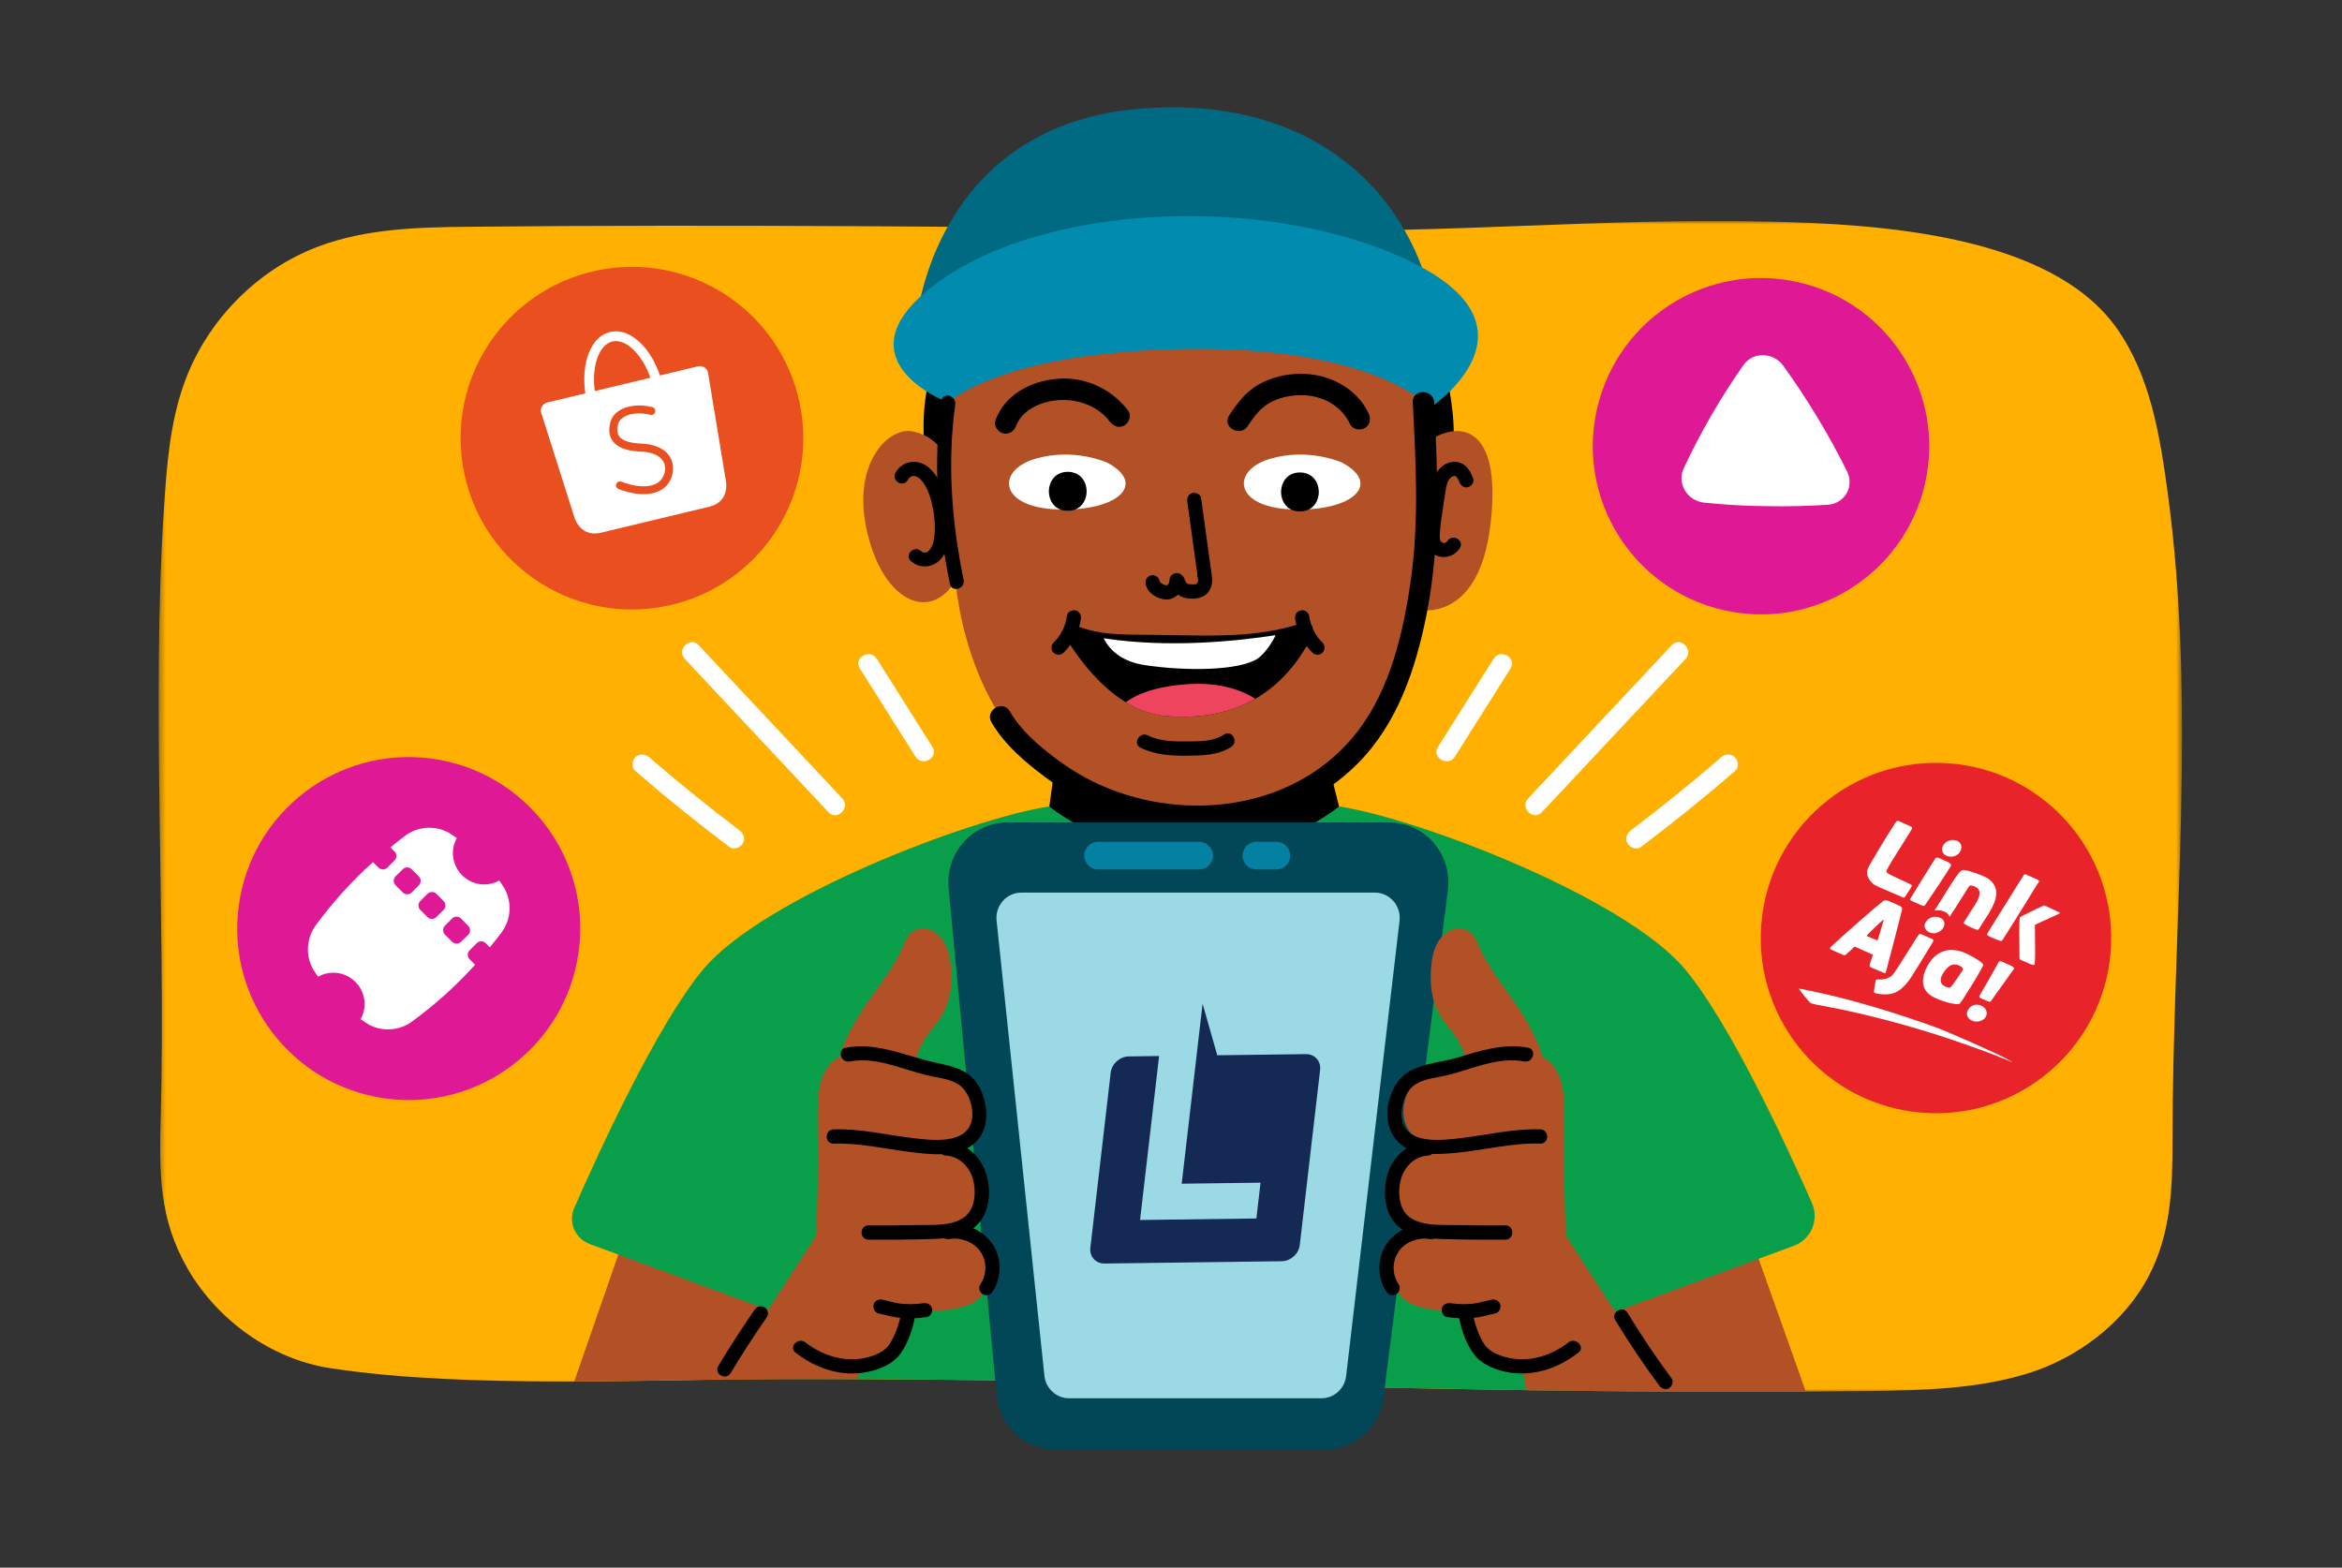 <svg width="360" height="241" viewBox="0 0 360 241" fill="none" xmlns="http://www.w3.org/2000/svg">
<rect x="0" y="0" width="360" height="241" fill="#333333" stroke="none"/>
<mask id="mask0_213_60271" style="mask-type:alpha" maskUnits="userSpaceOnUse" x="24" y="33" width="312" height="181">
<path fill-rule="evenodd" clip-rule="evenodd" d="M24.386 33.977H335.41V213.98H24.386V33.977Z" fill="white"/>
</mask>
<g mask="url(#mask0_213_60271)">
<path fill-rule="evenodd" clip-rule="evenodd" d="M333.95 175.449C333.95 182.789 333.679 189.739 330.269 196.22C326.49 203.419 319.22 208.879 311.49 211.209C303.769 213.539 295.59 213.739 287.519 213.849C231.689 214.609 174.38 211.809 118.639 212.009C111.5 212.029 103.26 212.239 94.68 212.329C82.92 212.459 70.53 212.379 59.47 211.379C56.42 211.099 53.47 210.749 50.67 210.319C41.75 208.939 33.48 203.009 28.909 195.149C24.409 187.419 24.47 180.359 24.71 171.399C25.49 141.789 23.28 108.049 25.179 78.499C25.61 71.789 26.09 64.979 28.4 58.679C31.869 49.229 39.54 41.449 48.88 37.919C56.25 35.129 64.3 34.939 72.159 34.859C111.43 34.469 155.74 34.879 196.88 35.379C222.769 35.919 245.8 33.509 271.689 34.059C289.109 34.429 315.139 36.119 325.33 50.399C330.49 57.649 332 66.839 333.2 75.689C337.689 108.739 333.95 142.099 333.95 175.449Z" fill="#FFB000"/>
</g>
<path fill-rule="evenodd" clip-rule="evenodd" d="M161.293 123.978L162.147 117.789L204.181 117.429L205.833 123.978L202.67 130.6L163.235 131.249L161.293 123.978Z" fill="black"/>
<path fill-rule="evenodd" clip-rule="evenodd" d="M123.202 199.528L119.632 212.008H118.252C111.112 212.028 102.872 212.238 94.293 212.328C92.302 212.348 90.293 212.368 88.272 212.378L96.412 188.928L123.202 199.528Z" fill="#B25125"/>
<path fill-rule="evenodd" clip-rule="evenodd" d="M277.583 213.938C267.973 214.008 258.323 213.978 248.653 213.888H248.643L244.312 198.598L268.692 188.928L277.583 213.938Z" fill="#B25125"/>
<path fill-rule="evenodd" clip-rule="evenodd" d="M275.741 191.518L246.712 202.248L245.492 213.849C204.133 213.418 162.382 211.939 121.442 211.998L120.422 202.248L90.627 191.238C88.397 190.414 87.317 187.885 88.27 185.706C91.986 177.224 100.971 157.579 108.082 149.039C117.292 137.989 149.142 125.809 161.292 123.979C161.292 123.979 171.222 132.088 183.562 131.539C195.912 132.088 205.832 123.979 205.832 123.979C217.982 125.809 249.843 137.989 259.042 149.039C265.959 157.337 274.635 176.119 278.527 184.959C279.663 187.539 278.386 190.54 275.741 191.518Z" fill="#089E4A"/>
<path fill-rule="evenodd" clip-rule="evenodd" d="M140.897 49.265C140.897 49.265 143.58 18.785 176.099 16.638C208.618 14.492 220.324 37.889 220.643 51.304L140.897 49.265Z" fill="#006A82"/>
<path fill-rule="evenodd" clip-rule="evenodd" d="M222.43 58.188C222.43 58.188 223.806 63.945 223.375 68.328L219.18 69.869L218.809 61.86L222.43 58.188Z" fill="black"/>
<path fill-rule="evenodd" clip-rule="evenodd" d="M142.973 57.48C142.973 57.48 141.197 63.75 142.346 70.228L145.163 69.717L147.571 62.435L145.776 61.896L142.973 57.48Z" fill="black"/>
<path fill-rule="evenodd" clip-rule="evenodd" d="M145.775 61.896C145.775 61.896 127.549 55.049 144.757 42.985C161.965 30.921 196.381 29.986 217.331 40.46C238.279 50.935 219.303 63.092 219.303 63.092L145.775 61.896Z" fill="#008BAF"/>
<path fill-rule="evenodd" clip-rule="evenodd" d="M145.162 69.718C145.162 69.718 143.569 66.777 140.015 66.287C136.461 65.797 130.701 71.434 133.397 82.218C136.093 93.003 143.324 95.436 146.877 89.195C146.877 89.195 148.472 115.566 169.183 122.483C189.893 129.401 202.455 121.287 208.062 115.723C213.667 110.16 217.76 93.699 217.76 93.699C217.76 93.699 227.271 96.189 229.109 80.625C230.948 65.061 224.081 64.571 219.303 68.003L218.808 61.861C218.808 61.861 210.236 53.174 181.927 53.664C153.618 54.155 145.775 61.896 145.775 61.896C145.775 61.896 144.794 65.551 145.162 69.718Z" fill="#B25125"/>
<path fill-rule="evenodd" clip-rule="evenodd" d="M176.108 89.812C176.398 91.18 177.887 92.097 179.212 92.162C179.932 92.198 180.698 91.855 181.168 91.311C181.685 90.71 181.933 89.983 181.953 89.195C181.967 88.621 181.438 88.072 180.856 88.099C180.25 88.126 179.775 88.579 179.759 89.195C179.756 89.296 179.749 89.397 179.737 89.499C179.75 89.401 179.763 89.305 179.776 89.207C179.746 89.41 179.694 89.605 179.615 89.793C179.651 89.707 179.689 89.62 179.725 89.531C179.683 89.626 179.631 89.71 179.582 89.799C179.491 89.963 179.718 89.647 179.634 89.737C179.603 89.772 179.574 89.808 179.541 89.841C179.515 89.868 179.486 89.892 179.46 89.918C179.318 90.055 179.626 89.811 179.528 89.867C179.438 89.918 179.356 89.972 179.261 90.013C179.348 89.978 179.435 89.939 179.523 89.903C179.419 89.945 179.315 89.975 179.204 89.995C179.301 89.981 179.399 89.969 179.496 89.956C179.345 89.975 179.2 89.972 179.05 89.953C179.147 89.966 179.244 89.98 179.341 89.992C179.131 89.957 178.931 89.894 178.734 89.814C178.821 89.85 178.909 89.888 178.996 89.924C178.879 89.874 178.764 89.819 178.654 89.754C178.599 89.722 178.545 89.688 178.492 89.65C178.288 89.51 178.666 89.808 178.519 89.674C178.441 89.602 178.297 89.504 178.257 89.406C178.293 89.451 178.328 89.498 178.364 89.543C178.344 89.514 178.324 89.486 178.306 89.456C178.269 89.395 178.237 89.334 178.208 89.27C178.245 89.358 178.281 89.445 178.318 89.532C178.277 89.433 178.246 89.334 178.223 89.23C178.104 88.666 177.414 88.288 176.874 88.463C176.281 88.656 175.981 89.21 176.108 89.812Z" fill="black"/>
<path fill-rule="evenodd" clip-rule="evenodd" d="M179.953 89.592C180.258 90.39 180.621 91.186 181.407 91.62C182.082 91.994 182.911 92.08 183.671 92.02C184.614 91.946 185.468 91.561 185.95 90.708C186.417 89.878 186.401 88.914 186.18 88.013C186.044 87.455 185.384 87.068 184.831 87.247C184.252 87.434 183.919 87.999 184.065 88.596C184.083 88.673 184.102 88.748 184.118 88.825C184.125 88.864 184.132 88.903 184.138 88.941C184.152 89.025 184.148 88.992 184.126 88.843C184.18 88.921 184.146 89.185 184.143 89.272C184.141 89.311 184.139 89.35 184.135 89.388C184.142 89.343 184.149 89.297 184.155 89.251C184.131 89.297 184.126 89.4 184.112 89.451C184.098 89.503 184.048 89.585 184.052 89.633C184.047 89.569 184.162 89.402 184.071 89.573C184.045 89.62 184.015 89.663 183.989 89.709C183.884 89.893 184.146 89.548 184.004 89.684C183.963 89.725 183.905 89.769 183.868 89.813C183.908 89.78 183.948 89.748 183.988 89.716C183.951 89.74 183.912 89.763 183.872 89.784C183.708 89.886 184.028 89.743 183.906 89.769C183.848 89.781 183.792 89.802 183.735 89.816C183.688 89.826 183.641 89.834 183.594 89.842C183.644 89.835 183.694 89.827 183.743 89.821C183.687 89.81 183.584 89.832 183.527 89.835C183.275 89.845 183.028 89.817 182.777 89.813C183.075 89.818 182.9 89.831 182.805 89.811C182.751 89.8 182.698 89.787 182.645 89.773C182.596 89.759 182.402 89.664 182.559 89.754C182.72 89.845 182.55 89.746 182.514 89.726C182.414 89.671 182.355 89.573 182.519 89.752C182.476 89.705 182.42 89.666 182.376 89.618C182.346 89.587 182.205 89.462 182.338 89.58C182.462 89.69 182.342 89.575 182.314 89.529C182.245 89.416 182.188 89.298 182.132 89.177C182.043 88.987 182.219 89.406 182.14 89.194C182.117 89.132 182.092 89.071 182.068 89.009C181.963 88.735 181.826 88.507 181.564 88.353C181.329 88.216 180.983 88.157 180.719 88.243C180.198 88.411 179.733 89.018 179.953 89.592Z" fill="black"/>
<path fill-rule="evenodd" clip-rule="evenodd" d="M186.199 87.964C185.674 84.165 185.149 80.365 184.625 76.566C184.543 75.979 183.793 75.658 183.275 75.8C182.642 75.974 182.428 76.56 182.509 77.149C183.034 80.948 183.558 84.748 184.084 88.547C184.165 89.134 184.916 89.455 185.432 89.313C186.065 89.139 186.28 88.553 186.199 87.964Z" fill="black"/>
<path fill-rule="evenodd" clip-rule="evenodd" d="M191.79 65.514C192.705 64.125 193.636 62.806 195.11 61.964C196.548 61.143 198.231 60.771 199.877 60.754C203.108 60.721 206.134 62.239 207.538 65.224C207.917 66.028 209.071 66.235 209.79 65.815C210.613 65.333 210.76 64.37 210.38 63.564C208.502 59.574 204.171 57.425 199.877 57.464C197.709 57.483 195.488 57.996 193.584 59.046C191.547 60.169 190.203 61.949 188.949 63.853C187.78 65.627 190.629 67.277 191.79 65.514Z" fill="black"/>
<path fill-rule="evenodd" clip-rule="evenodd" d="M156.191 65.466C157.139 62.922 160.209 61.677 162.724 61.513C165.676 61.32 168.76 62.392 170.59 64.809C171.126 65.516 172.01 65.886 172.841 65.4C173.538 64.992 173.971 63.861 173.432 63.148C170.84 59.726 166.725 57.853 162.418 58.246C158.399 58.613 154.487 60.65 153.018 64.591C152.708 65.424 153.364 66.395 154.167 66.615C155.088 66.868 155.879 66.302 156.191 65.466Z" fill="black"/>
<path fill-rule="evenodd" clip-rule="evenodd" d="M164.018 94.618C163.957 95.044 163.865 95.464 163.738 95.875C163.674 96.08 163.602 96.284 163.523 96.483C163.511 96.512 163.446 96.675 163.505 96.527C163.565 96.379 163.497 96.541 163.484 96.57C163.437 96.673 163.388 96.776 163.337 96.878C163.148 97.25 162.932 97.608 162.688 97.947C162.656 97.992 162.595 98.051 162.576 98.1C162.598 98.045 162.699 97.945 162.608 98.057C162.544 98.136 162.48 98.214 162.414 98.291C162.266 98.463 162.108 98.628 161.946 98.787C161.536 99.19 161.512 99.941 161.946 100.339C162.387 100.744 163.06 100.768 163.497 100.339C164.889 98.972 165.856 97.136 166.133 95.201C166.177 94.897 166.185 94.633 166.023 94.356C165.89 94.128 165.629 93.911 165.367 93.852C164.849 93.734 164.105 94.011 164.018 94.618Z" fill="black"/>
<path fill-rule="evenodd" clip-rule="evenodd" d="M199.101 95.201C199.378 97.136 200.346 98.972 201.738 100.339C202.148 100.741 202.885 100.778 203.288 100.339C203.688 99.904 203.726 99.217 203.288 98.787C203.135 98.637 202.987 98.482 202.845 98.32C202.779 98.243 202.714 98.166 202.651 98.087C202.587 98.009 202.579 97.91 202.659 98.1C202.641 98.058 202.595 98.015 202.569 97.978C202.317 97.63 202.092 97.261 201.898 96.878C201.852 96.787 201.808 96.696 201.766 96.604C201.747 96.563 201.732 96.501 201.705 96.466C201.741 96.512 201.78 96.655 201.726 96.518C201.648 96.318 201.573 96.117 201.508 95.911C201.375 95.489 201.28 95.056 201.217 94.618C201.181 94.366 200.921 94.085 200.712 93.962C200.478 93.825 200.131 93.766 199.868 93.852C199.602 93.938 199.346 94.102 199.212 94.356C199.065 94.635 199.057 94.892 199.101 95.201Z" fill="black"/>
<path fill-rule="evenodd" clip-rule="evenodd" d="M164.82 98.294C167.535 99.426 170.467 99.694 173.383 99.749C176.465 99.806 179.548 99.815 182.631 99.872C188.822 99.989 195.117 99.863 201.026 97.799C202.35 97.336 201.78 95.216 200.443 95.683C194.705 97.688 188.642 97.792 182.631 97.679C179.697 97.624 176.766 97.599 173.833 97.562C170.943 97.524 168.097 97.302 165.403 96.179C164.102 95.636 163.534 97.758 164.82 98.294Z" fill="black"/>
<path fill-rule="evenodd" clip-rule="evenodd" d="M163.899 98.109C163.899 98.109 169.992 109.21 179.01 110.055C188.028 110.901 196.261 107.913 201.336 98.44L200.278 96.9C200.278 96.9 180.987 101.163 165.111 97.236L163.899 98.109Z" fill="black"/>
<path fill-rule="evenodd" clip-rule="evenodd" d="M196.075 97.649C195.646 98.65 194.404 100.518 193.334 101.234C190.512 103.123 182.349 103.2 175.997 102.256C172.087 101.665 170.379 99.614 169.654 98.126C179.765 99.681 190.381 98.536 196.075 97.649Z" fill="white"/>
<path fill-rule="evenodd" clip-rule="evenodd" d="M175.319 114.946C177.571 116.065 180.051 116.205 182.524 116.178C184.825 116.153 187.283 116.128 189.27 114.811C190.442 114.034 189.344 112.133 188.164 112.916C186.502 114.018 184.443 113.964 182.524 113.985C180.468 114.007 178.309 113.988 176.426 113.052C175.166 112.425 174.053 114.317 175.319 114.946Z" fill="black"/>
<path fill-rule="evenodd" clip-rule="evenodd" d="M217.164 61.86C217.635 70.952 218.148 80.158 216.859 89.209C215.721 97.204 213.725 105.86 208.721 112.393C199.537 124.38 182.538 126.606 169.238 120.729C166.734 119.622 164.398 118.197 162.214 116.553C159.582 114.571 156.882 112.255 155.234 109.362C154.186 107.523 151.342 109.179 152.393 111.024C154.06 113.949 156.638 116.321 159.253 118.391C161.098 119.851 163.011 121.215 165.081 122.34C172.03 126.118 180.358 127.81 188.23 126.992C195.872 126.199 203.198 122.88 208.652 117.429C214.787 111.298 217.597 102.888 219.264 94.564C221.428 83.752 221.02 72.805 220.454 61.86C220.346 59.753 217.054 59.74 217.164 61.86Z" fill="black"/>
<path fill-rule="evenodd" clip-rule="evenodd" d="M226.446 73.54C226.085 72.657 225.654 71.737 224.76 71.28C223.834 70.805 222.704 70.958 221.864 71.547C220.049 72.821 219.99 75.389 219.708 77.381C219.545 78.53 219.394 79.682 219.259 80.835C219.134 81.917 218.967 83.036 219.445 84.061C220.412 86.132 223.22 86.124 224.394 84.272C225.152 83.076 223.255 81.974 222.501 83.165C222.322 83.446 222.004 83.572 221.699 83.414C221.257 83.185 221.299 82.567 221.32 82.142C221.394 80.67 221.646 79.187 221.856 77.73C221.961 77.001 222.068 76.271 222.19 75.545C222.289 74.959 222.38 74.309 222.699 73.796C222.871 73.521 223.218 73.139 223.592 73.175C223.989 73.213 224.206 73.818 224.331 74.123C224.554 74.671 225.059 75.06 225.679 74.889C226.199 74.747 226.672 74.091 226.446 73.54Z" fill="black"/>
<path fill-rule="evenodd" clip-rule="evenodd" d="M144.717 61.605C143.417 71.094 144.092 80.397 146.012 89.754C146.295 91.135 148.41 90.55 148.127 89.171C146.293 80.231 145.589 71.26 146.833 62.188C147.022 60.807 144.908 60.209 144.717 61.605Z" fill="black"/>
<path fill-rule="evenodd" clip-rule="evenodd" d="M139.539 73.794C140.143 72.696 141.2 73.24 141.81 74.043C142.747 75.275 143.188 76.935 143.456 78.432C143.74 80.018 143.811 81.798 143.46 83.379C143.291 84.139 142.502 85.525 141.571 84.71C140.513 83.783 138.955 85.328 140.019 86.261C141.618 87.661 143.925 87.206 145.022 85.409C145.664 84.357 145.776 83.011 145.839 81.809C145.905 80.561 145.812 79.314 145.611 78.082C145.264 75.959 144.508 73.383 142.82 71.921C141.176 70.499 138.741 70.697 137.645 72.687C136.963 73.924 138.857 75.032 139.539 73.794Z" fill="black"/>
<path fill-rule="evenodd" clip-rule="evenodd" d="M170.193 71.123C170.193 71.123 165.102 68.775 159.118 70.537C153.134 72.302 153.432 78.044 162.695 78.323C171.959 78.6 176.284 74.35 170.193 71.123Z" fill="white"/>
<path fill-rule="evenodd" clip-rule="evenodd" d="M206.294 71.123C206.294 71.123 201.202 68.775 195.219 70.537C189.235 72.302 189.532 78.044 198.796 78.323C208.06 78.6 212.385 74.35 206.294 71.123Z" fill="white"/>
<path fill-rule="evenodd" clip-rule="evenodd" d="M199.82 78.633C203.68 78.633 203.687 72.633 199.82 72.633C195.96 72.633 195.953 78.633 199.82 78.633Z" fill="black"/>
<path fill-rule="evenodd" clip-rule="evenodd" d="M164.129 78.537C167.99 78.537 167.996 72.537 164.129 72.537C160.268 72.537 160.262 78.537 164.129 78.537Z" fill="black"/>
<path fill-rule="evenodd" clip-rule="evenodd" d="M192.947 107.435C188.816 109.81 184.038 110.525 179.011 110.058C176.846 109.857 174.852 109.066 173.069 107.969C174.805 106.596 178.105 105.431 182.865 105.164C187.214 104.916 190.695 105.937 192.947 107.435Z" fill="#EE445D"/>
<path fill-rule="evenodd" clip-rule="evenodd" d="M145.817 136.543L153.202 214.519C153.65 219.243 157.557 222.85 162.23 222.85H203.665C208.224 222.85 212.075 219.41 212.659 214.815L222.563 136.839C223.262 131.328 219.038 126.445 213.568 126.445H154.844C149.492 126.445 145.304 131.13 145.817 136.543Z" fill="#024758"/>
<path fill-rule="evenodd" clip-rule="evenodd" d="M153.189 141.519L160.542 211.496C160.75 213.469 162.388 214.965 164.341 214.965H203.124C205.059 214.965 206.689 213.496 206.918 211.542L215.129 141.567C215.4 139.256 213.625 137.225 211.335 137.225H156.988C154.718 137.225 152.948 139.225 153.189 141.519Z" fill="#9BD9E5"/>
<path d="M170.732 164.898C170.889 163.541 172.129 162.427 173.501 162.409L178.17 162.348L175.243 187.553L193.126 187.321L193.765 181.818L181.645 181.976L183.933 162.273L184.857 154.313L187.112 162.232L200.723 162.055C202.094 162.037 203.079 163.122 202.921 164.479L199.794 191.404C199.637 192.761 198.397 193.875 197.025 193.893L169.804 194.247C168.432 194.265 167.448 193.18 167.605 191.823L170.732 164.898Z" fill="#152955"/>
<path fill-rule="evenodd" clip-rule="evenodd" d="M152.083 194.568C152.203 200.008 149.203 201.058 144.593 201.478L139.993 201.898C139.993 201.898 139.163 209.358 132.253 209.778L131.853 212.018C127.313 211.998 122.773 211.988 118.253 212.008C115.983 212.018 113.613 212.038 111.143 212.078L125.393 190.058C125.393 190.058 125.713 186.258 125.713 177.688C125.713 169.128 125.073 164.848 129.043 162.468C129.043 162.468 129.993 158.818 133.483 153.908C136.973 148.988 137.763 147.968 139.163 144.688C140.553 141.408 145.353 142.218 146.063 147.738C146.763 153.258 145.233 155.848 143.203 158.288C141.183 160.728 140.693 163.318 140.693 163.318C140.693 163.318 141.883 164.778 145.513 164.288C149.133 163.797 154.583 174.198 145.303 176.428C145.303 176.428 150.963 177.138 151.203 181.878C151.443 186.558 149.123 189.608 146.713 189.818C147.413 189.758 151.963 189.547 152.083 194.568Z" fill="#B25125"/>
<path fill-rule="evenodd" clip-rule="evenodd" d="M256.212 213.948C249.023 213.908 241.813 213.828 234.603 213.719L233.902 209.778C226.992 209.358 226.162 201.898 226.162 201.898L221.553 201.478C216.952 201.058 213.952 200.009 214.072 194.568C214.192 189.688 218.492 189.748 219.383 189.808C216.992 189.558 214.712 186.518 214.952 181.878C215.192 177.138 220.853 176.428 220.853 176.428C211.572 174.198 217.023 163.798 220.643 164.288C224.273 164.778 225.462 163.318 225.462 163.318C225.462 163.318 224.973 160.728 222.952 158.288C220.923 155.848 219.393 153.259 220.093 147.738C220.803 142.219 225.603 141.408 226.992 144.688C228.393 147.969 229.183 148.988 232.673 153.908C236.162 158.818 237.112 162.469 237.112 162.469C241.072 164.848 240.442 169.128 240.442 177.688C240.442 186.259 240.763 190.058 240.763 190.058L256.212 213.948Z" fill="#B25125"/>
<path fill-rule="evenodd" clip-rule="evenodd" d="M184.328 133.663H168.791C167.618 133.663 166.667 132.713 166.667 131.54C166.667 130.366 167.618 129.416 168.791 129.416H184.328C185.501 129.416 186.451 130.366 186.451 131.54C186.451 132.713 185.501 133.663 184.328 133.663Z" fill="#0480A2"/>
<path fill-rule="evenodd" clip-rule="evenodd" d="M196.2 133.663H193.122C191.949 133.663 190.998 132.713 190.998 131.54C190.998 130.366 191.949 129.416 193.122 129.416H196.2C197.373 129.416 198.324 130.366 198.324 131.54C198.324 132.713 197.373 133.663 196.2 133.663Z" fill="#0480A2"/>
<path fill-rule="evenodd" clip-rule="evenodd" d="M130.602 163.184C134.722 162.408 138.652 164.405 142.572 165.327C144.164 165.701 146.049 165.822 147.429 166.778C148.885 167.785 149.643 170.144 149.431 171.861C148.903 176.155 143.003 175.289 139.963 174.917C136.018 174.433 132.133 173.49 128.133 173.621C126.726 173.666 126.719 175.861 128.133 175.814C131.942 175.69 135.655 176.545 139.411 177.039C142.506 177.447 146.927 178.065 149.569 175.949C152.274 173.782 151.992 169.844 150.499 167.058C148.873 164.023 145.536 163.831 142.552 163.061C138.389 161.985 134.402 160.243 130.019 161.069C128.633 161.33 129.22 163.445 130.602 163.184Z" fill="black"/>
<path fill-rule="evenodd" clip-rule="evenodd" d="M145.429 177.663C147.476 177.763 149.031 179.391 149.558 181.289C150.09 183.204 149.924 185.94 148.155 187.172C146.239 188.507 143.58 188.283 141.361 188.331C138.741 188.388 136.119 188.403 133.497 188.386C132.085 188.376 132.084 190.569 133.497 190.579C136.796 190.602 140.098 190.582 143.396 190.473C146.102 190.384 149.074 189.976 150.782 187.618C152.362 185.436 152.322 182.008 151.28 179.618C150.248 177.254 148.024 175.596 145.429 175.469C144.018 175.4 144.022 177.594 145.429 177.663Z" fill="black"/>
<path fill-rule="evenodd" clip-rule="evenodd" d="M135.048 201.92C135.98 202.126 136.894 202.393 137.841 202.527C139.403 202.749 140.927 202.703 142.487 202.474C143.057 202.389 143.421 201.64 143.254 201.124C143.052 200.502 142.515 200.268 141.904 200.358C141.34 200.441 140.535 200.501 139.863 200.497C139.544 200.496 139.224 200.483 138.905 200.458C138.765 200.446 138.626 200.434 138.486 200.418C138.412 200.409 138.338 200.4 138.263 200.391C138.408 200.409 138.381 200.407 138.253 200.387C137.366 200.242 136.507 199.998 135.631 199.805C135.072 199.682 134.418 199.973 134.282 200.571C134.155 201.126 134.449 201.788 135.048 201.92Z" fill="black"/>
<path fill-rule="evenodd" clip-rule="evenodd" d="M145.987 190.483C147.598 190.19 149.581 190.889 150.59 192.254C151.744 193.813 151.747 195.896 150.677 197.471C150.344 197.962 150.584 198.688 151.07 198.972C151.612 199.289 152.238 199.071 152.571 198.579C154.07 196.371 154.009 193.187 152.409 191.045C150.786 188.87 148.053 187.885 145.404 188.368C144.82 188.473 144.49 189.182 144.637 189.716C144.806 190.33 145.402 190.589 145.987 190.483Z" fill="black"/>
<path fill-rule="evenodd" clip-rule="evenodd" d="M122.265 207.93C125.471 210.436 129.474 211.759 133.53 210.876C135.329 210.485 137.312 209.641 138.41 208.1C139.616 206.407 140.328 204.257 140.685 202.227C140.927 200.847 138.813 200.254 138.57 201.644C138.275 203.326 137.74 204.95 136.876 206.427C136.066 207.814 134.456 208.431 132.947 208.761C129.731 209.464 126.364 208.37 123.816 206.379C122.717 205.52 121.153 207.061 122.265 207.93Z" fill="black"/>
<path fill-rule="evenodd" clip-rule="evenodd" d="M234.879 161.068C231.091 160.354 227.537 161.537 223.943 162.61C221.068 163.468 217.137 163.507 215.092 166.013C213.09 168.467 212.47 172.546 214.527 175.137C216.649 177.809 220.881 177.517 223.916 177.222C228.211 176.805 232.424 175.672 236.765 175.813C238.176 175.859 238.175 173.666 236.765 173.62C232.765 173.489 228.88 174.432 224.935 174.917C221.893 175.289 215.995 176.153 215.467 171.86C215.254 170.133 216.006 167.792 217.469 166.777C218.847 165.82 220.736 165.701 222.325 165.326C226.243 164.401 230.177 162.407 234.296 163.183C235.676 163.444 236.267 161.33 234.879 161.068Z" fill="black"/>
<path fill-rule="evenodd" clip-rule="evenodd" d="M219.47 175.469C216.875 175.596 214.651 177.254 213.619 179.618C212.578 182.007 212.538 185.438 214.117 187.618C215.824 189.976 218.798 190.384 221.503 190.473C224.801 190.582 228.103 190.603 231.402 190.579C232.813 190.57 232.817 188.376 231.402 188.386C228.781 188.404 226.158 188.387 223.538 188.331C221.321 188.283 218.659 188.506 216.744 187.172C214.971 185.937 214.815 183.208 215.341 181.289C215.863 179.39 217.428 177.763 219.47 177.663C220.875 177.594 220.884 175.401 219.47 175.469Z" fill="black"/>
<path fill-rule="evenodd" clip-rule="evenodd" d="M229.267 199.805C228.391 199.998 227.532 200.243 226.645 200.387C226.618 200.391 226.428 200.421 226.577 200.399C226.741 200.373 226.49 200.409 226.456 200.412C226.319 200.429 226.18 200.443 226.04 200.454C225.724 200.481 225.406 200.494 225.088 200.497C224.399 200.503 223.579 200.445 222.994 200.358C222.429 200.275 221.788 200.498 221.645 201.124C221.526 201.645 221.804 202.384 222.411 202.474C223.97 202.703 225.496 202.752 227.057 202.528C228.004 202.391 228.918 202.126 229.85 201.92C230.412 201.796 230.792 201.115 230.617 200.572C230.426 199.982 229.869 199.672 229.267 199.805Z" fill="black"/>
<path fill-rule="evenodd" clip-rule="evenodd" d="M220.283 188.368C217.634 187.886 214.901 188.87 213.277 191.045C211.678 193.187 211.616 196.371 213.115 198.579C213.447 199.069 214.08 199.286 214.616 198.972C215.101 198.688 215.344 197.965 215.01 197.472C213.939 195.895 213.943 193.812 215.096 192.254C216.106 190.889 218.091 190.19 219.7 190.483C220.282 190.589 220.883 190.324 221.049 189.717C221.195 189.184 220.869 188.474 220.283 188.368Z" fill="black"/>
<path fill-rule="evenodd" clip-rule="evenodd" d="M241.082 206.379C238.534 208.37 235.168 209.464 231.952 208.761C230.514 208.446 228.888 207.855 228.09 206.543C227.179 205.047 226.631 203.361 226.329 201.644C226.086 200.256 223.971 200.844 224.214 202.227C224.562 204.217 225.255 206.314 226.413 207.989C227.525 209.599 229.507 210.466 231.369 210.876C235.42 211.767 239.434 210.432 242.634 207.93C243.745 207.062 242.183 205.519 241.082 206.379Z" fill="black"/>
<path fill-rule="evenodd" clip-rule="evenodd" d="M115.996 201.358C114.042 204.173 112.181 207.051 110.414 209.988C109.684 211.201 111.58 212.305 112.308 211.095C114.075 208.159 115.936 205.281 117.89 202.464C118.228 201.978 117.98 201.247 117.496 200.964C116.951 200.645 116.334 200.87 115.996 201.358Z" fill="black"/>
<path fill-rule="evenodd" clip-rule="evenodd" d="M248.287 202.94C250.385 206.404 252.644 209.766 255.059 213.017C255.412 213.492 256.009 213.733 256.56 213.411C257.028 213.137 257.308 212.388 256.953 211.91C254.538 208.659 252.278 205.296 250.181 201.833C249.45 200.627 247.553 201.728 248.287 202.94Z" fill="black"/>
<path fill-rule="evenodd" clip-rule="evenodd" d="M97.667 118.537C102.355 122.592 107.182 126.482 112.129 130.215C112.777 130.704 113.807 130.319 114.182 129.677C114.631 128.909 114.292 128.115 113.644 127.625C108.9 124.045 104.283 120.303 99.788 116.416C99.176 115.886 98.269 115.814 97.667 116.416C97.125 116.957 97.052 118.005 97.667 118.537Z" fill="white"/>
<path fill-rule="evenodd" clip-rule="evenodd" d="M105.266 101.299C112.628 109.155 119.99 117.012 127.351 124.869C128.674 126.281 130.792 124.156 129.473 122.748C122.111 114.891 114.749 107.034 107.387 99.177C106.064 97.766 103.946 99.89 105.266 101.299Z" fill="white"/>
<path fill-rule="evenodd" clip-rule="evenodd" d="M132.172 102.771C135.026 107.292 137.879 111.814 140.732 116.335C141.76 117.964 144.357 116.46 143.322 114.821C140.469 110.3 137.616 105.778 134.763 101.257C133.735 99.628 131.138 101.132 132.172 102.771Z" fill="white"/>
<path fill-rule="evenodd" clip-rule="evenodd" d="M264.575 116.416C260.08 120.303 255.463 124.045 250.72 127.625C250.074 128.112 249.738 128.919 250.181 129.677C250.554 130.313 251.583 130.707 252.233 130.215C257.181 126.482 262.008 122.592 266.696 118.537C267.309 118.007 267.24 116.959 266.696 116.416C266.088 115.808 265.189 115.884 264.575 116.416Z" fill="white"/>
<path fill-rule="evenodd" clip-rule="evenodd" d="M256.976 99.178C249.614 107.035 242.252 114.892 234.89 122.748C233.571 124.157 235.688 126.282 237.011 124.869C244.373 117.013 251.736 109.156 259.097 101.3C260.416 99.891 258.299 97.766 256.976 99.178Z" fill="white"/>
<path fill-rule="evenodd" clip-rule="evenodd" d="M229.6 101.257C226.746 105.778 223.894 110.3 221.04 114.821C220.007 116.459 222.602 117.966 223.63 116.336L232.191 102.771C233.224 101.133 230.629 99.627 229.6 101.257Z" fill="white"/>
<path fill-rule="evenodd" clip-rule="evenodd" d="M91.674 41.603C105.902 38.583 119.883 47.669 122.903 61.897C125.922 76.124 116.836 90.106 102.609 93.125C88.381 96.145 74.4 87.059 71.38 72.832C68.361 58.604 77.446 44.623 91.674 41.603Z" fill="#EA501F"/>
<g clip-path="url(#clip0_213_60271)">
<path d="M84.135 61.871L89.972 60.471C89.676 58.452 89.801 56.545 90.263 54.984C90.874 52.919 92.095 51.446 93.776 51.043C95.459 50.639 97.208 51.408 98.696 52.962C99.813 54.136 100.791 55.787 101.443 57.721L107.272 56.323C107.962 56.158 108.717 56.575 108.829 57.278L111.574 73.889C111.918 75.971 110.911 77.45 109.044 77.898L92.348 81.901C90.271 82.399 88.823 81.214 88.275 79.476L83.183 63.435C82.971 62.757 83.446 62.036 84.135 61.871ZM91.429 60.122L99.971 58.074C99.389 56.402 98.552 54.996 97.599 53.995C96.499 52.825 95.242 52.232 94.126 52.5C93.002 52.77 92.158 53.865 91.695 55.419C91.297 56.736 91.198 58.374 91.429 60.122Z" fill="white"/>
<path d="M95.083 75.188C94.767 75.067 94.61 74.72 94.731 74.404C94.852 74.088 95.2 73.931 95.516 74.052C95.714 74.127 95.92 74.201 96.142 74.271C97.705 74.773 99.059 74.882 100.105 74.632C101.051 74.405 101.733 73.864 102.048 73.026C102.066 72.965 102.09 72.926 102.092 72.901C102.178 72.643 102.221 72.379 102.235 72.129C102.259 71.615 102.117 71.125 101.815 70.722C101.493 70.299 100.98 69.938 100.261 69.709C99.781 69.554 99.208 69.454 98.539 69.433C96.835 69.367 95.504 69.014 94.664 68.314C93.742 67.543 93.416 66.424 93.831 64.874C94.11 63.848 94.99 63.039 96.252 62.63C97.34 62.279 98.736 62.222 100.258 62.587C100.588 62.664 100.79 62.992 100.705 63.324C100.621 63.656 100.3 63.856 99.968 63.771C98.672 63.459 97.518 63.498 96.62 63.787C95.761 64.067 95.176 64.568 95.011 65.181C94.733 66.207 94.912 66.918 95.445 67.364C96.06 67.88 97.146 68.136 98.586 68.193C99.365 68.227 100.048 68.342 100.634 68.53C101.601 68.839 102.321 69.346 102.791 69.971C103.274 70.618 103.495 71.368 103.464 72.162C103.451 72.518 103.384 72.887 103.26 73.26C103.23 73.341 103.212 73.403 103.198 73.447C102.732 74.682 101.75 75.475 100.403 75.806C99.14 76.109 97.556 75.997 95.779 75.423C95.559 75.361 95.328 75.285 95.083 75.188Z" fill="#EA501F"/>
</g>
<path fill-rule="evenodd" clip-rule="evenodd" d="M88.952 146.31C86.988 160.737 73.701 170.84 59.274 168.876C44.847 166.913 34.744 153.625 36.707 139.199C38.671 124.772 51.958 114.668 66.385 116.632C80.812 118.596 90.916 131.883 88.952 146.31Z" fill="#DF1995"/>
<path fill-rule="evenodd" clip-rule="evenodd" d="M71.989 143.692L70.842 144.8C70.469 145.151 69.886 145.151 69.511 144.8L68.375 143.663C68.023 143.289 68.023 142.705 68.375 142.331L69.511 141.184C69.886 140.833 70.469 140.833 70.842 141.184L71.989 142.361C72.341 142.734 72.341 143.318 71.989 143.692ZM65.721 141.009L64.584 139.863C64.239 139.49 64.239 138.914 64.584 138.542L65.731 137.395C66.106 137.043 66.688 137.043 67.063 137.395L68.21 138.542C68.555 138.914 68.555 139.49 68.21 139.863L67.052 141.009C66.679 141.362 66.096 141.362 65.721 141.009ZM63.263 137.219C62.889 137.572 62.306 137.572 61.931 137.219L60.785 136.073C60.433 135.698 60.433 135.115 60.785 134.741L61.931 133.615C62.306 133.262 62.889 133.262 63.263 133.615L64.4 134.751C64.751 135.125 64.751 135.708 64.4 136.083L63.263 137.219ZM77.518 136.529C77.279 136.127 77.009 135.75 76.747 135.371C76.061 135.743 75.288 135.972 74.455 135.972C71.779 135.972 69.611 133.804 69.611 131.129C69.611 130.295 69.841 129.522 70.213 128.837C69.817 128.563 69.417 128.285 69.035 128.045C66.875 126.84 64.209 127.023 62.233 128.511C61.465 129.075 60.746 129.678 60.018 130.271L60.668 130.922C61.02 131.295 61.02 131.88 60.668 132.253L59.532 133.4C59.157 133.751 58.573 133.751 58.2 133.4L57.335 132.534C54.098 135.441 51.167 138.671 48.59 142.176C47.104 144.151 46.917 146.815 48.113 148.979C48.355 149.386 48.627 149.766 48.892 150.148C49.582 149.769 50.362 149.535 51.205 149.535C53.88 149.535 56.049 151.704 56.049 154.378C56.049 155.218 55.815 155.996 55.44 156.685C55.827 156.955 56.221 157.228 56.596 157.463C58.757 158.667 61.423 158.485 63.399 156.996C66.9 154.44 70.127 151.529 73.029 148.308L72.164 147.453C71.812 147.078 71.812 146.496 72.164 146.122L73.31 144.974C73.683 144.629 74.259 144.629 74.632 144.974L75.293 145.636C75.876 144.896 76.488 144.178 77.042 143.42C78.565 141.425 78.753 138.714 77.518 136.529Z" fill="white"/>
<path fill-rule="evenodd" clip-rule="evenodd" d="M324.448 146.224C323.337 161.058 310.41 172.182 295.576 171.07C280.742 169.957 269.618 157.031 270.73 142.197C271.842 127.363 284.768 116.239 299.602 117.351C314.436 118.463 325.56 131.39 324.448 146.224Z" fill="#E9232A"/>
<path fill-rule="evenodd" clip-rule="evenodd" d="M276.563 43.418C290.469 46.659 299.116 60.559 295.875 74.466C292.634 88.372 278.734 97.019 264.828 93.778C250.92 90.537 242.274 76.637 245.515 62.73C248.755 48.824 262.656 40.177 276.563 43.418Z" fill="#DF1995"/>
<path d="M261.95 77.27C260.725 77.149 259.618 76.447 258.99 75.392C258.363 74.338 258.296 73.068 258.812 71.999C260.101 69.237 261.51 66.533 263.038 63.886C264.566 61.24 266.217 58.652 267.98 56.141C268.648 55.159 269.781 54.582 271.007 54.599C272.234 54.615 273.397 55.223 274.114 56.223C275.981 58.812 277.721 61.454 279.361 64.165C281.001 66.876 282.514 69.641 283.917 72.47C284.464 73.56 284.436 74.823 283.845 75.847C283.253 76.872 282.173 77.527 280.956 77.599C277.8 77.806 274.641 77.878 271.481 77.814C268.265 77.791 265.126 77.593 261.95 77.27Z" fill="white"/>
<path d="M277.318 153.081C276.856 152.499 276.505 152.012 276.537 152C276.648 151.958 279.802 152.629 281.978 153.158C286.687 154.304 292.146 155.976 297.467 157.902C299.658 158.696 307.339 162.12 308.603 162.867L309.431 163.356L308.44 162.933C306.681 162.179 302.55 160.67 299.269 159.583C293.061 157.525 285.964 155.674 280.656 154.726C279.571 154.533 278.566 154.321 278.421 154.257C278.276 154.192 277.781 153.664 277.318 153.081ZM288.297 150.811C288.318 150.524 288.741 150.58 288.934 150.583C289.806 150.595 290.55 150.314 290.983 149.808C291.189 149.565 292.147 148.098 293.108 146.547C294.069 144.996 294.842 143.81 294.897 143.745C294.938 143.696 295.071 143.519 295.316 143.604C295.924 143.868 296.368 144.077 296.988 144.353C297.345 144.473 297.111 144.817 296.977 145.045C296.815 145.336 296.472 145.884 296.058 146.555C295.554 147.374 294.799 148.598 294.383 149.275C293.445 150.795 293.103 151.24 292.358 151.908C291.474 152.701 290.54 152.975 289.13 152.836C288.847 152.803 288.029 152.728 288.047 152.478C288.117 151.893 288.202 151.395 288.297 150.811ZM302.63 156.56C301.959 155.865 302.567 154.608 303.658 154.467C304.348 154.38 305.087 154.777 305.302 155.343C305.838 156.74 303.713 157.684 302.63 156.56ZM296.789 153.039C294.569 151.554 295.865 148.696 297.134 147.298C298.656 145.703 300.545 145.887 301.916 146.442C303.075 146.913 304.56 147.83 304.848 148.252C304.927 148.369 304.582 149.002 303.187 151.303C302.219 152.899 301.337 154.25 301.228 154.305C300.642 154.593 297.928 153.82 296.789 153.039ZM299.9 151.707C300.586 150.862 301.082 150.044 301.719 149.114C301.852 148.754 301.264 148.488 301.115 148.42C300.334 148.072 299.677 148.304 298.998 149.169C298.066 150.356 298.084 151.256 299.047 151.687C299.364 151.794 299.674 151.953 299.9 151.707ZM281.662 145.355C283.036 144.044 288.242 139.475 289.407 138.567C289.66 138.324 290.002 138.406 290.226 138.482C290.86 138.73 291.393 138.978 291.937 139.226C292.496 139.481 292.417 139.682 292.302 140.132C292.205 140.587 290.379 147.62 289.925 149.301C289.841 149.576 289.868 149.686 289.528 149.534C289.058 149.325 287.898 148.882 287.526 148.681C287.41 148.61 287.367 148.494 287.388 148.394C287.428 148.21 287.517 147.903 287.625 147.59L287.905 146.776L286.495 146.147L285.084 145.517L284.44 146.131C284.211 146.35 283.972 146.561 283.806 146.695C283.672 146.828 283.545 146.86 283.391 146.828C283.048 146.672 281.804 146.171 281.362 145.925C281.181 145.719 281.536 145.476 281.662 145.355ZM288.629 144.487C288.778 144.046 289.481 141.746 289.562 141.395C289.56 141.353 289.548 141.361 289.522 141.374C289.243 141.549 287.354 143.36 286.971 143.805C286.92 143.867 286.955 143.913 287.024 143.939C287.26 144.025 288.203 144.424 288.492 144.54C288.576 144.57 288.596 144.546 288.629 144.487ZM304.432 152.815C304.596 152.547 305.02 151.809 305.378 151.176C305.733 150.543 306.291 149.555 306.618 148.981C306.866 148.546 307.103 148.12 307.224 147.895C307.351 147.702 307.614 147.79 307.78 147.862C308.33 148.115 308.865 148.314 309.341 148.582C309.565 148.712 309.641 148.807 309.58 148.947C308.842 149.996 306.266 153.602 306.094 153.819C305.946 154.007 305.897 154.061 305.565 153.934C305.173 153.75 304.833 153.624 304.432 153.443C304.204 153.337 304.172 153.242 304.432 152.815ZM295.916 141.947C296.229 141.246 296.918 140.914 297.583 140.941C298.146 140.988 298.693 141.232 298.835 141.694C299.083 142.526 298.349 143.261 297.539 143.455C296.529 143.642 295.54 142.822 295.916 141.947ZM310.424 146.655C310.422 146.204 310.409 144.779 310.394 143.487C310.38 142.195 310.424 141.083 310.493 141.013C310.563 140.945 311.417 140.507 312.393 140.042L313.98 139.284C314.085 139.232 314.208 139.166 314.303 139.207C314.93 139.491 315.564 139.818 316.165 140.081C316.613 140.275 316.85 140.347 316.369 140.535C316.04 140.703 315.408 140.997 314.695 141.309C313.664 141.763 312.812 142.155 312.801 142.179C312.789 142.205 312.8 143.573 312.823 145.22C312.841 146.515 312.823 147.658 312.783 148.12C312.781 148.283 312.676 148.376 312.537 148.352C312.351 148.316 312.044 148.196 311.525 147.965L310.749 147.618C310.55 147.554 310.426 147.458 310.425 147.263L310.424 146.655ZM287.548 135.481C287.005 134.821 286.871 134.233 287.108 133.542C287.249 133.128 290.29 128.068 291.338 126.496C291.587 126.129 291.628 126.119 292.01 126.29L292.764 126.626C293.16 126.803 293.523 126.958 293.744 127.071C294.052 127.215 293.908 127.384 293.78 127.607C293.493 128.106 292.823 129.161 291.965 130.523C290.442 132.94 289.942 133.809 289.968 133.989C289.998 134.199 290.248 134.343 291.977 135.147L293.524 135.866C293.903 136.01 293.939 136.136 293.754 136.452C293.418 136.963 293.171 137.38 292.861 137.833C292.661 138.114 292.498 137.944 292.18 137.825L290.349 137.037C288.002 136.024 287.99 136.018 287.548 135.481ZM305.412 143.697C305.407 143.641 305.753 143.044 306.178 142.37C306.602 141.695 307.509 140.244 308.192 139.145C310.13 136.026 310.727 135.091 310.961 134.737C311.228 134.319 311.217 134.344 311.655 134.54L312.35 134.85C312.62 134.971 312.834 135.062 312.995 135.14C313.609 135.439 313.554 135.349 312.965 136.245C312.743 136.584 311.827 138.101 311.041 139.371C309.063 142.567 307.83 144.518 307.702 144.654C307.583 144.782 305.423 143.88 305.412 143.697ZM293.661 138.138C295.036 135.837 296.133 134.122 297.465 132.004C297.61 131.745 297.891 131.832 298.201 131.971C298.556 132.129 298.917 132.284 299.249 132.446C299.901 132.74 300.032 132.904 299.77 133.309C298.534 135.304 297.329 137.04 295.99 139.031C295.756 139.364 295.676 139.315 295.327 139.159C294.919 138.98 294.191 138.671 293.827 138.495C293.628 138.361 293.591 138.315 293.661 138.138ZM300.695 134.753C301.294 133.894 301.484 133.802 301.821 133.748C302.234 133.681 304.702 134.521 305.474 134.991C305.581 135.058 305.68 135.127 305.772 135.198C307.916 136.838 306.331 139.386 305.617 140.566C304.92 141.684 304.274 142.699 304.181 142.82C304.019 143.029 303.963 143.016 302.877 142.531C302.512 142.368 302.328 142.271 302.128 142.159C301.803 141.987 301.805 141.898 301.948 141.669C302.515 140.727 303.064 139.941 303.603 139.066C304.335 137.868 304.851 136.595 303.154 136.16C302.853 136.108 302.77 136.098 302.612 136.35C301.856 137.518 301.104 138.736 300.375 139.884C300.205 140.158 300.013 140.44 299.836 140.687C299.79 140.748 299.754 140.807 299.722 140.847C299.681 140.893 299.619 140.934 299.607 140.862C299.56 140.288 298.334 139.832 297.686 139.949C297.359 140.011 297.266 140.081 297.604 139.598C297.671 139.494 297.74 139.39 297.807 139.286C298.776 137.776 299.654 136.257 300.695 134.753ZM298.535 130.452C298.674 129.425 299.867 128.881 300.77 129.247C302.009 129.703 301.602 131.506 300.036 131.708C299.177 131.716 298.459 131.312 298.535 130.452Z" fill="white"/>
<defs>
<clipPath id="clip0_213_60271">
<rect width="32" height="32" fill="white" transform="translate(77.943 53.644) rotate(-13.484)"/>
</clipPath>
</defs>
</svg>
